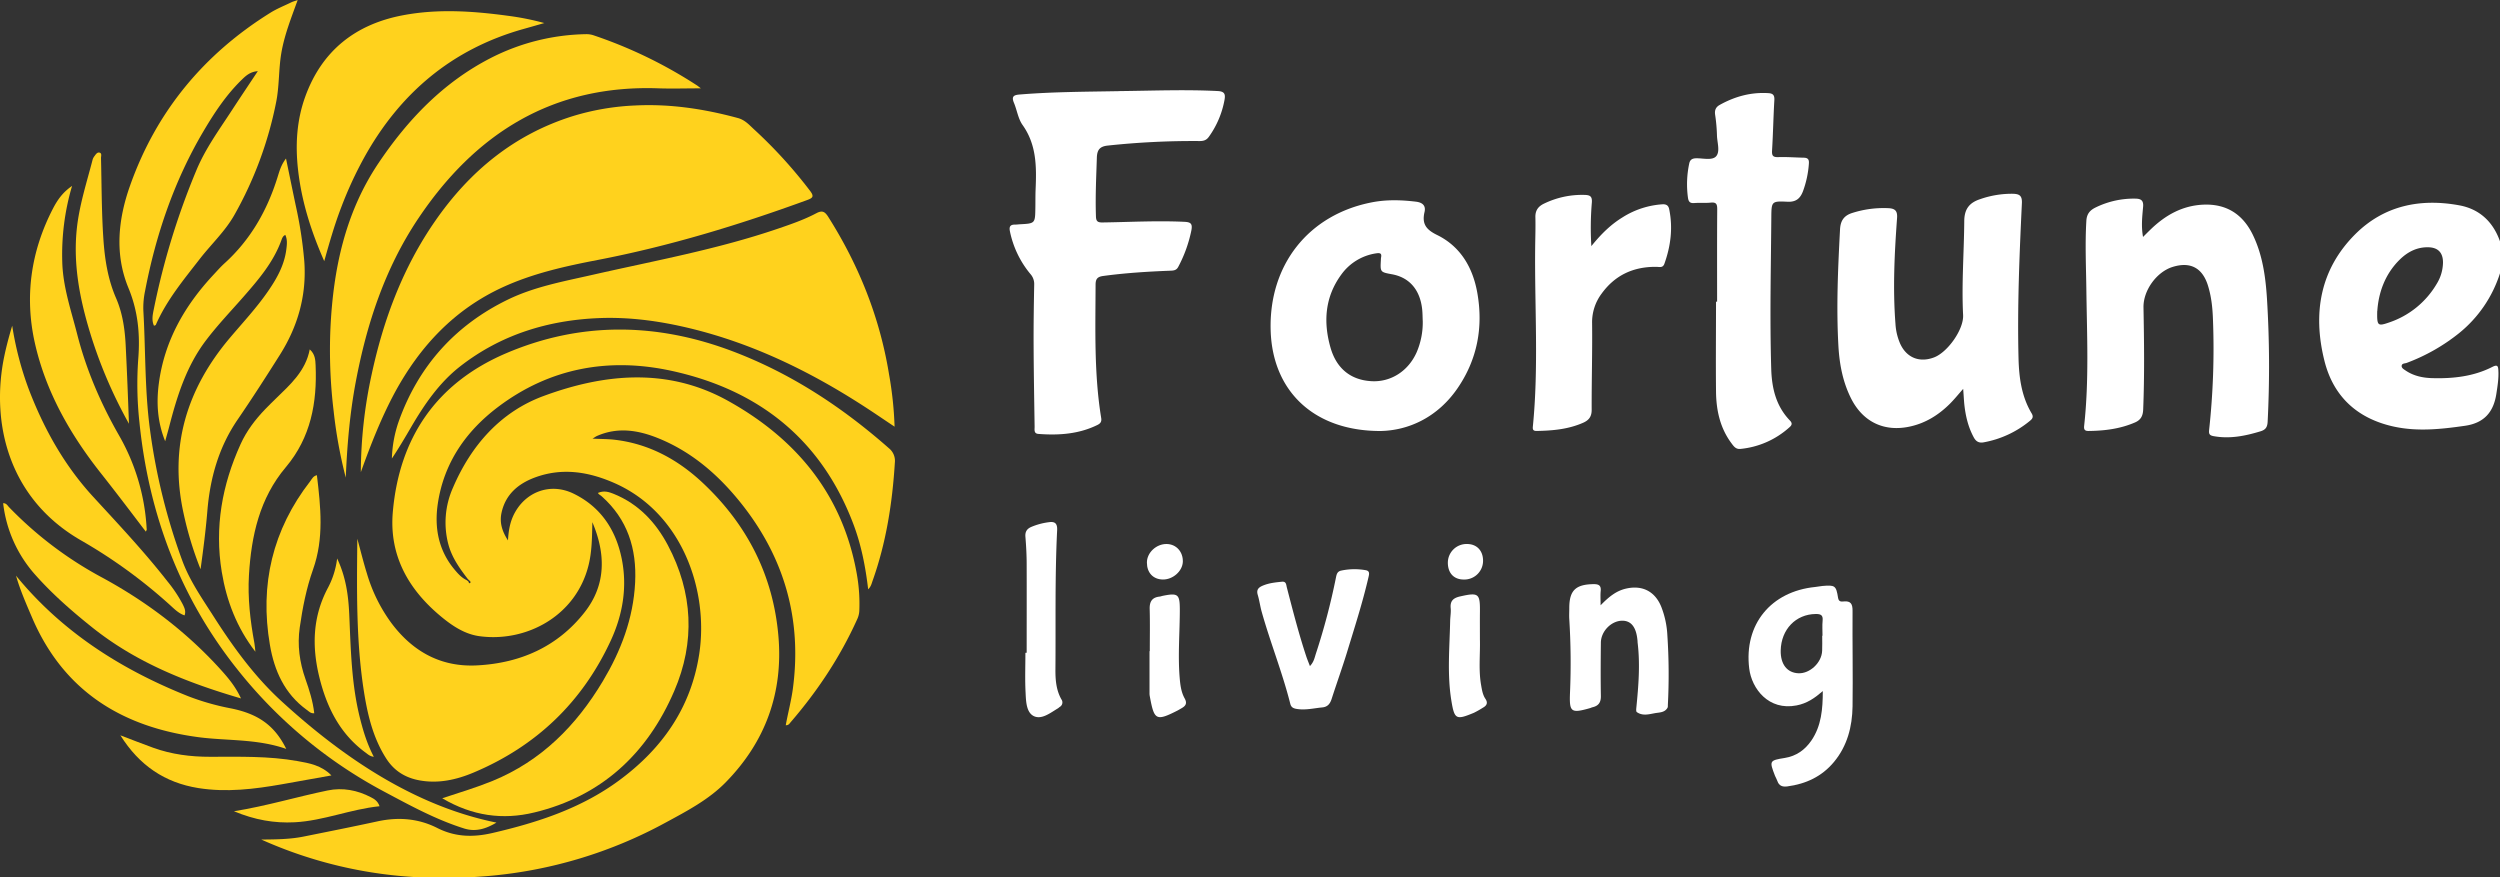 <svg id="Layer_1" data-name="Layer 1" xmlns="http://www.w3.org/2000/svg"
    viewBox="0 0 1567.91 550.32">
    <rect x="0" y="0" width="1567.91" height="550.32" fill="#333333" stroke="none"/>
    <defs>
        <style>
            .cls-1{fill:#fff;}.cls-2{fill:#ffd21d;}.cls-3{fill:#ffd21d;}.cls-4{fill:#ffffff;}.cls-5{fill:#ffd21d;}.cls-6{fill:#ffd21d;}.cls-7{fill:#ffd21d;}.cls-8{fill:#ffffff;}.cls-9{fill:#ffd21d;}.cls-10{fill:#ffd21d;}</style>
    </defs>
    <path class="cls-1"
        d="M-177.39,390.34a79,79,0,0,1-25.7,37.6,118.61,118.61,0,0,1-32.83,18.63c-1.12.42-3,.2-3.15,1.86-.09,1.4,1.39,2.17,2.47,2.91,5,3.4,10.73,4.61,16.58,4.78,13.1.38,26-1,37.88-7.06,3.32-1.68,3.59-.29,3.73,2.4.26,4.87-.52,9.63-1.25,14.4-1.73,11.47-7.59,18.41-19.71,20.15-14.93,2.14-29.77,3.75-44.68.49-22.76-5-37.83-18.76-43.45-41.25-7.4-29.61-2.88-57.27,19.44-79.5,18-17.89,40.67-22.51,65.15-18,12.68,2.33,21.21,10.34,25.52,22.61Zm-77,23.69c-.2,9.16.25,9.65,7.13,7.29a54.94,54.94,0,0,0,30.29-24.52,26.1,26.1,0,0,0,3.83-13.24c0-6-3-9.31-9-9.5-7.28-.23-13.23,2.89-18.24,7.84C-249.84,391.26-253.61,403.06-254.34,414Z"
        transform="translate(1745.3 -218.97)" />
    <path class="cls-2"
        d="M-1452.32,769.29h-27.82a274.51,274.51,0,0,1-101.28-23.78c8.91-.09,17.78-.12,26.49-1.87,15.48-3.11,31-6.2,46.39-9.54,13-2.82,25.57-1.87,37.43,4.13,11.26,5.7,22.45,6,34.68,3.16,28.29-6.57,55.51-15.41,79.19-32.81,27.15-19.93,45.34-45.7,50.49-79.59,6-39.67-10.68-88.37-53.26-107.09-16.27-7.15-32.9-9.79-50-3.4-10.25,3.85-18.17,10.49-20.71,21.88-1.32,5.93,0,11.3,4,17.51.38-6.25,1.27-11,3.38-15.57,7-14.82,23-20.93,37.69-13.79,17.15,8.33,26.64,22.79,30.3,41,3.55,17.7.61,34.94-6.87,51.13-17.89,38.7-46.8,66.31-86.07,82.83-10.79,4.54-22.17,7.1-34.12,4.86-8.83-1.66-15.74-6-20.62-13.59-8.3-12.91-11.74-27.48-14.06-42.31-4.88-31.22-4.44-62.7-4.11-95.61,2.22,8.17,3.9,15,6,21.75a100.14,100.14,0,0,0,15.4,31.18c13.38,17.84,31,27.67,53.6,26.51,27.21-1.39,50.62-11.68,67.62-33.42,13.58-17.37,13.11-36.75,4.79-56.4-.22,9-.18,18.09-2.39,27-7.9,31.94-39.12,48.47-68.39,44.51-9.44-1.28-17.37-6.67-24.58-12.71-20.2-16.9-32.07-38.1-29.81-64.93,4-47,27.52-81.21,71.1-99.81,46.89-20,94.6-19.19,142.06-1.22,36.58,13.86,68.71,35,97.93,60.74a10.1,10.1,0,0,1,3.79,9.06c-1.57,25.35-5.44,50.24-14,74.24-.6,1.69-.95,3.52-2.74,5.22-1.67-14.12-4.3-27.69-9.2-40.69-20.1-53.34-59.5-84.43-114.14-96.33-39.22-8.54-76.28-1.9-108.86,22.72-20.08,15.18-33.78,34.89-37.66,60.28-2.35,15.41.36,29.88,10.86,42.14,2.05,2.41,4.21,4.74,7.16,6.11l1.11.86c.27.45.3,1.51,1.09.94.53-.37.14-1.17-.51-1.55l-1-1c-5.17-6.75-10.08-13.61-12.24-22.07a53.66,53.66,0,0,1,3-35.15c11.38-26.53,29.82-47.53,56.78-57.48,38.52-14.22,78.25-17.94,116,3.18,43,24,71.9,59.16,80.57,108.88a106.19,106.19,0,0,1,1.48,22.88,14.27,14.27,0,0,1-1.41,5.26c-10.64,23.55-24.79,44.82-41.63,64.36-.72.83-1.28,2-3.08,1.91,1.38-7.7,3.43-15.21,4.46-22.93,5.82-43.63-5.4-82.5-32.79-116.67-13.92-17.36-30.45-31.75-51.35-40.28-12.66-5.17-25.6-7.34-38.77-1.51-.59.26-1.11.66-2.74,1.65,5.36.25,9.67.2,13.92.7,21.71,2.54,39.91,12.61,55.5,27.31,27.58,26,43.9,57.81,47.16,95.85,3.06,35.62-8.2,66.36-33.12,91.74-10.67,10.87-24.34,18-37.65,25.22a282.48,282.48,0,0,1-111,33.46C-1443.36,768.73-1447.84,769-1452.32,769.29Z"
        transform="translate(1745.3 -218.97)" />
    <path class="cls-3"
        d="M-1519,515.1a292.34,292.34,0,0,1,6.77-61.22c7.41-34.45,19.55-67,39.75-96.16,21.67-31.32,49.66-54.4,86.4-65.91a155.58,155.58,0,0,1,39.16-6.69c22-1.09,43.3,2.15,64.42,7.88,4.41,1.2,7.1,4.32,10,7a294.68,294.68,0,0,1,35.26,38.69c2.67,3.49,1.7,4.45-1.85,5.75-42.83,15.64-86.36,28.89-131.15,37.53-20.46,3.95-40.65,8.38-59.7,17.12-30.29,13.91-51.75,36.82-67.5,65.62C-1506.14,480.8-1512.77,497.8-1519,515.1Z"
        transform="translate(1745.3 -218.97)" />
    <path class="cls-3"
        d="M-1184.25,486.57c-6.91-4.61-13-8.79-19.25-12.82-33.75-21.83-69.51-39.26-108.76-48.8-18.8-4.57-37.9-7.25-57.28-6.48-32,1.29-61.57,10.34-87.12,30.24-13.19,10.28-22.51,23.94-30.87,38.26-3.84,6.58-7.71,13.14-12,19.57a77.64,77.64,0,0,1,4.31-23.32c12.4-34.74,35.47-60.33,68.46-76.36,16.62-8.08,35-11.42,53-15.51,39-8.87,78.45-16,116.46-29,8.18-2.78,16.39-5.63,24-9.66,3.78-2,5.41-.93,7.5,2.37,19.27,30.47,32.38,63.3,38.12,98.93A227.4,227.4,0,0,1-1184.25,486.57Z"
        transform="translate(1745.3 -218.97)" />
    <path class="cls-4"
        d="M-1040.59,276.07c19.65-.25,39.3-1,58.95,0,4.31.21,4.95,1.9,4.33,5.46a57.22,57.22,0,0,1-9.82,23.21c-1.5,2.13-3.31,2.73-5.91,2.69a504.12,504.12,0,0,0-57.35,2.82c-5,.5-6.81,2.52-7,7.44-.39,12.32-1,24.62-.57,37,.09,3,1,3.84,4.08,3.8,17.15-.24,34.29-1.22,51.46-.4,4,.19,5.06,1.25,4.33,5.27a84.28,84.28,0,0,1-8.21,22.89c-1.24,2.45-3.16,2.42-5.39,2.51-14,.54-27.93,1.42-41.81,3.3-3.65.5-4.68,2-4.69,5.44-.09,28-1,55.95,3.53,83.71.39,2.41-.72,3.47-2.4,4.29-11.74,5.77-24.26,6.57-37,5.61-3-.23-2.34-2.72-2.37-4.59-.25-17-.55-34-.63-50.95-.06-12.66.13-25.32.37-38a9.36,9.36,0,0,0-2.35-6.72,61,61,0,0,1-12.85-26.68c-.65-3.08.14-4.39,3.27-4.34,1,0,2-.14,3-.2,9.51-.51,9.52-.51,9.66-10.31.06-3.83,0-7.66.15-11.49.6-14.15.69-28-8.17-40.47-2.79-3.92-3.48-9.28-5.4-13.87-1.78-4.24.06-5,3.88-5.27,20.61-1.68,41.26-1.7,61.91-2.08C-1042.59,276.06-1041.59,276.07-1040.59,276.07Z"
        transform="translate(1745.3 -218.97)" />
    <path class="cls-5"
        d="M-1558.6,219c-4.25,11.71-8.41,22.21-10.29,33.42-1.71,10.2-1.18,20.61-3.25,30.77a237.17,237.17,0,0,1-26.24,70.73c-5.82,10.21-14.47,18.23-21.61,27.43-10.19,13.14-20.87,25.95-27.6,41.39-.1.21-.55.27-1.13.54-1.64-3.58-.77-7.19-.07-10.64a462.12,462.12,0,0,1,26.73-87.06c5.67-13.57,14.38-25.44,22.36-37.7,5.16-7.91,10.43-15.75,16.09-24.28-4.77.36-7.45,2.83-10,5.31-9.88,9.6-17.39,21-24.32,32.78-18.23,31-29.61,64.53-36.38,99.73a51,51,0,0,0-1.08,12.41c1.44,25.1.81,50.33,4.25,75.29a384.9,384.9,0,0,0,20.23,81.63c4.69,12.62,12.33,23.46,19.49,34.69,12.42,19.44,25.86,38,43,53.61,37.83,34.56,82.87,65.4,134.48,75.82-6.91,4.12-13.3,5.89-20.29,3.69-17.7-5.57-33.89-14.44-50.17-23.12a292.71,292.71,0,0,1-91.27-75.7c-36.61-45.56-56.38-98.27-62.22-156.27a220,220,0,0,1-.7-39.43c1.21-15.25-.11-29.86-6.14-44.43-8.74-21.1-6.5-43,.92-64,16.42-46.58,46.24-82.62,88.14-108.68,4.07-2.53,8.6-4.34,12.93-6.44C-1561.78,220-1560.69,219.7-1558.6,219Z"
        transform="translate(1745.3 -218.97)" />
    <path class="cls-6"
        d="M-1305.72,274.38c-9.68,0-18,.27-26.29,0-66.43-2.46-115.09,28.08-151,81.68-20.87,31.16-32.36,66.13-39.23,102.75-3.61,19.28-5.32,38.76-6.21,59.7a294,294,0,0,1-7.61-41.85,316,316,0,0,1-2-51.82c1.74-36.91,9.17-72.36,30.14-103.57,18.32-27.25,40.61-50.61,70.31-65.87a136,136,0,0,1,59.94-15,13.9,13.9,0,0,1,4.89.8,285.92,285.92,0,0,1,64.09,31C-1308.06,272.56-1307.46,273.07-1305.72,274.38Z"
        transform="translate(1745.3 -218.97)" />
    <path class="cls-1"
        d="M-514.06,462.86c-3.18,3.58-5.65,6.67-8.44,9.44-7,6.93-15.08,12-24.8,14.14-16.12,3.59-29.5-2.7-37-17.44-5.21-10.28-7.33-21.41-8-32.74-1.39-24.47-.3-48.93,1-73.39.28-5.6,2.57-8.81,7.89-10.41a64.6,64.6,0,0,1,22.64-2.92c4,.24,5.57,1.69,5.24,6.19-1.61,22.09-2.71,44.21-1,66.37a36.22,36.22,0,0,0,3,12.53c4.06,8.77,12.1,11.91,21.14,8.51,8.58-3.23,18.74-17.58,18.28-26.56-1-19.62.58-39.28.72-58.93.05-7.6,3.21-11.59,10.07-13.81a59.77,59.77,0,0,1,20.56-3.34c3.89.13,5.74,1.12,5.52,5.85-1.54,32.43-2.92,64.89-2.11,97.37.3,12,1.88,23.92,8.25,34.54,1.33,2.22.38,3.44-1.1,4.64a63.11,63.11,0,0,1-29.07,13.5c-2.89.51-4.71-.52-6.09-3-3.66-6.7-5.3-13.94-6.05-21.44C-513.65,469.14-513.8,466.35-514.06,462.86Z"
        transform="translate(1745.3 -218.97)" />
    <path class="cls-4"
        d="M-401.27,367.57c2.11-2.08,3.69-3.69,5.32-5.24,9.09-8.63,19.53-14.39,32.33-15,14.59-.66,24.9,5.93,31.21,18.91,6.15,12.67,8,26.4,8.88,40.19a687.88,687.88,0,0,1,.42,76.93c-.15,3.36-1.17,5.1-4.4,6.09-9.65,2.94-19.32,4.9-29.48,3.06-2.59-.47-3.12-1.38-2.82-4a471.18,471.18,0,0,0,2.41-68.85c-.24-7.5-1-15-3.33-22.15-3.57-10.75-11.07-14.48-21.89-11.16-10.13,3.1-18.55,14.79-18.36,25.41.39,21.33.67,42.64-.19,64-.16,4.08-1.53,6.59-5.13,8.15-9.34,4.05-19.18,5.25-29.25,5.35-2.69,0-2.86-1.37-2.62-3.52,3.09-28.25,1.73-56.58,1.36-84.88-.18-14.49-.87-29,0-43.46.26-4.3,2.27-6.62,5.86-8.34a54.32,54.32,0,0,1,25.1-5.51c3.24.07,5,1.12,4.63,5.11C-401.76,354.72-402.49,360.84-401.27,367.57Z"
        transform="translate(1745.3 -218.97)" />
    <path class="cls-1"
        d="M-879.62,489.28c-41.76,0-67.55-25.09-68.76-62.82-1.31-41.29,23.72-73,63.76-80.65,9.09-1.74,18.2-1.46,27.36-.35,4.12.49,6.31,2.49,5.38,6.46-1.73,7.4.88,11,7.87,14.42,14.73,7.23,22.43,20.49,25.23,36.32,3.81,21.53,0,41.82-12.49,59.94S-861.91,489-879.62,489.28ZM-853,420.46c-.12-2.49-.1-5-.36-7.47-1.32-12.27-8-20-18.9-22-7.43-1.36-7.43-1.36-7-9a10.67,10.67,0,0,1,.11-1.49c.54-2.64-.55-3-3-2.65a32.82,32.82,0,0,0-22,13.41c-10.17,13.94-11.29,29.5-6.74,45.6,3.78,13.35,12.83,20.47,25.76,21.18,12.14.67,23.1-6.34,28.33-18.19A47.37,47.37,0,0,0-853,420.46Z"
        transform="translate(1745.3 -218.97)" />
    <path class="cls-4"
        d="M-668.39,408.17c0-19.31-.07-38.62.07-57.94,0-3.09-.49-4.55-4-4.19s-7,0-10.49.28c-2.55.18-3.47-.8-3.85-3.26a62.38,62.38,0,0,1,.74-21.33c.48-2.55,1.83-3.46,4.48-3.49,4.28-.06,10,1.51,12.45-1.27,2.59-3,.64-8.6.51-13.05A105.48,105.48,0,0,0-669.62,291c-.44-2.91.4-4.87,2.87-6.24,9.51-5.29,19.61-8.08,30.59-7.37,3,.19,3.84,1.45,3.67,4.43-.61,10.47-.79,21-1.43,31.43-.19,3.18.39,4.37,3.84,4.26,5.31-.18,10.65.25,16,.36,2.47.05,3.48.94,3.25,3.65A62.34,62.34,0,0,1-614.57,339c-1.75,4.49-4.37,6.75-9.72,6.49-10-.49-10-.14-10.1,9.85-.25,31.64-1,63.27-.06,94.91.36,12.21,3,23.4,11.72,32.45,1.61,1.67,1.3,2.83-.15,4.12a53.53,53.53,0,0,1-30.9,13.7c-2.89.29-4.19-1.65-5.57-3.5-7.19-9.61-9.59-20.75-9.72-32.41-.2-18.82,0-37.63,0-56.45Z"
        transform="translate(1745.3 -218.97)" />
    <path class="cls-2"
        d="M-1467.95,719.61c11.24-3.72,21.59-6.79,31.59-10.89,30.56-12.54,52.46-34.67,69.1-62.49,11.4-19.06,19.17-39.41,20.29-61.92,1.07-21.25-4.77-39.74-21.08-54.18-.73-.65-1.73-1-2.28-2,3.91-1.74,7.14-.56,10.24.71,15.37,6.3,26.1,17.79,33.65,32.06,15.73,29.73,17.27,60.71,4,91.45-16.86,39.21-45.56,66-87.78,76.17C-1429.88,733.32-1449.11,730.76-1467.95,719.61Z"
        transform="translate(1745.3 -218.97)" />
    <path class="cls-7"
        d="M-1565.93,318.39c2.15,10.36,4.09,19.87,6.09,29.38a261.7,261.7,0,0,1,5.38,35c1.55,21.34-4,40.89-15.36,58.83-8.61,13.65-17.34,27.23-26.45,40.54-11.91,17.42-17.31,36.79-19,57.56-1,12.09-2.57,24.14-4.24,36.27a219.25,219.25,0,0,1-10.68-35.14c-9.13-41.65,2-77.94,29.11-110,8.06-9.54,16.6-18.68,23.74-29,5.55-8,10.29-16.34,11.58-26.2.41-3.13.82-6.26-.6-9.32-1.66.71-2.08,2.3-2.56,3.6-5,13.61-14.19,24.34-23.51,35-8,9.15-16.42,17.91-23.77,27.64-12.12,16-18,34.68-22.92,53.74-.74,2.88-1.58,5.73-2.59,9.4-4.88-12.17-5.55-24-4-36,3.45-26.77,16.19-49,34.31-68.41,2.27-2.43,4.47-4.95,6.94-7.19,16.23-14.71,26.66-33,33.13-53.69C-1570.1,326.56-1569.13,322.54-1565.93,318.39Z"
        transform="translate(1745.3 -218.97)" />
    <path class="cls-6"
        d="M-1541.95,382.76c-8.4-19.1-14.16-37.53-16.39-57-1.81-15.78-.92-31.28,4.5-46.23,10.47-28.86,31.58-45.4,61.32-51,22-4.16,44.08-2.61,66.09.38a166.13,166.13,0,0,1,22.51,4.52c-4.26,1.21-8.52,2.45-12.78,3.64-45.15,12.59-78,40.47-100.42,81.12a242.68,242.68,0,0,0-14.35,31.27C-1535.47,359.93-1538.58,370.74-1541.95,382.76Z"
        transform="translate(1745.3 -218.97)" />
    <path class="cls-4"
        d="M-747.26,373.33c6.28-7.79,12.36-13.66,19.69-18.13a53.19,53.19,0,0,1,24.87-8.1c2.51-.14,3.77.79,4.24,3,2.43,11.74,1,23.14-3,34.32-1,2.69-3,1.94-4.92,1.91-14.28-.2-25.93,5.06-34.41,16.75a29.88,29.88,0,0,0-6,18.55c.21,18.15-.34,36.3-.27,54.45,0,4.24-1.82,6.45-5.29,8-9.33,4.13-19.24,5-29.27,5.17-2,0-2.53-.73-2.33-2.74,3.72-37.39,1.06-74.87,1.45-112.31.07-6.33.3-12.66.14-19-.11-4.27,1.8-6.82,5.49-8.56a54.48,54.48,0,0,1,25.6-5.42c3.29.11,4.6,1,4.32,4.78A187.19,187.19,0,0,0-747.26,373.33Z"
        transform="translate(1745.3 -218.97)" />
    <path class="cls-8"
        d="M-602.11,652.39c-5,4.34-9.91,7.76-16.48,9-17.49,3.42-28.1-10.48-29.66-23.11-3.42-27.64,13.59-48.42,41.45-51.19,1.49-.15,3-.49,4.45-.62,7.92-.68,8.59-.28,9.82,7.42.41,2.52,1.95,2.44,3.55,2.28,4.52-.44,5.57,1.69,5.54,5.9-.14,20,.27,40,0,59.94-.2,12.68-3.26,24.7-11.63,34.8-7.63,9.2-17.64,13.82-29.29,15.37-3,.4-5.21-.33-6.25-3.44-.37-1.09-1-2.09-1.45-3.17-3.65-9.44-3.58-9.69,6.13-11.25,7.23-1.16,12.65-5.08,16.65-10.89C-602.95,674.19-602.11,663.46-602.11,652.39Zm-.37-34.72h.19c0-3.16-.24-6.35.07-9.48.34-3.48-1.18-4.17-4.29-4.14-12.51.11-21.73,9.62-22,22.91-.16,8.65,4.07,14,11.18,14.26s14.51-6.61,14.81-14.07C-602.37,624-602.48,620.83-602.48,617.67Z"
        transform="translate(1745.3 -218.97)" />
    <path class="cls-9"
        d="M-1700.1,335.58a151.68,151.68,0,0,0-6.15,47.69c.42,15.72,5.54,30.32,9.35,45.27,5.71,22.39,14.73,43.33,26.16,63.34a131.88,131.88,0,0,1,17.34,57.24c0,.66.12,1.33.11,2,0,.26-.2.51-.53,1.27-1.13-1.46-2.12-2.69-3.08-4-8.35-11-16.72-22-25.28-32.82-19.25-24.38-34.48-51.13-41.29-81.63-6.51-29.17-2.41-57.53,11.42-84.22C-1709.39,344.64-1706.22,339.77-1700.1,335.58Z"
        transform="translate(1745.3 -218.97)" />
    <path class="cls-7"
        d="M-1629.55,604.92c-3.27-1.09-5.74-3.37-8.14-5.58a321.11,321.11,0,0,0-57.13-41.65c-46.65-27.06-56-75.67-47.83-115.12,1.34-6.48,3.07-12.88,5-19.32a203.11,203.11,0,0,0,10.41,39.88c9.48,24.74,22.16,47.5,40.18,67.18,16,17.42,32.2,34.61,46.77,53.26a85.71,85.71,0,0,1,9.42,14.07C-1629.78,599.87-1628.52,602.07-1629.55,604.92Z"
        transform="translate(1745.3 -218.97)" />
    <path class="cls-9"
        d="M-1594.16,657c-34.21-10-66.08-22.7-93.56-44.75-12.5-10-24.54-20.52-35.2-32.49a81.22,81.22,0,0,1-20.41-45.22c2.08,0,2.78,1.56,3.75,2.56a236,236,0,0,0,57,43.36c27.95,15,53,33.74,74.51,57.16C-1602.89,643.29-1597.84,649-1594.16,657Z"
        transform="translate(1745.3 -218.97)" />
    <path class="cls-7"
        d="M-1585.13,627.72c-11.59-15-18.09-31.84-21.09-50.09-4.59-28,.2-54.56,11.83-80.15,3.76-8.29,9.18-15.39,15.44-21.9,2.19-2.28,4.46-4.49,6.72-6.69,9-8.77,18.6-17.19,21.19-30.79,3.41,3,3.53,6.65,3.68,10,1,23.4-3,45.26-18.71,63.91-16.42,19.45-21.63,43-23.09,67.64-.85,14.39.8,28.56,3.41,42.66C-1585.42,624.13-1585.33,625.93-1585.13,627.72Z"
        transform="translate(1745.3 -218.97)" />
    <path class="cls-7"
        d="M-1565.77,688.67c-18.42-6.44-37-5-55-7.36-48.06-6.36-84.67-28.95-104.38-74.94-3.77-8.8-7.62-17.58-10.1-26.35,28.8,35.22,65.94,58.86,108,75.6a154.24,154.24,0,0,0,26.81,7.63C-1583.19,666.73-1573,674.05-1565.77,688.67Z"
        transform="translate(1745.3 -218.97)" />
    <path class="cls-8"
        d="M-741.46,598.59c5.2-5.35,9.79-9.05,15.92-10.46,10.16-2.34,18.15,1.67,22.09,11.3a56.36,56.36,0,0,1,3.86,18,371,371,0,0,1,.3,43.86,3.69,3.69,0,0,1-.15,1.47c-1.7,3.11-5,3-7.79,3.46-3.85.69-7.89,1.93-11.52-.65-.52-.37-.39-1.87-.29-2.83,1.35-13.57,2.45-27.15.79-40.78-.06-.5,0-1-.1-1.49q-1.15-12.34-9.68-12.21c-6.75.11-13.18,6.61-13.26,13.73-.12,11.15-.19,22.3,0,33.45.08,4.06-1.48,6.24-5.28,7.1-.49.11-.93.37-1.41.51-12.26,3.5-13.15,2.51-12.66-9.84a439.09,439.09,0,0,0-.46-45.89c-.15-2.32,0-4.66,0-7,0-11.09,4-14.86,15.36-15,3.11,0,4.68.85,4.34,4.29C-741.67,592.18-741.46,594.79-741.46,598.59Z"
        transform="translate(1745.3 -218.97)" />
    <path class="cls-8"
        d="M-923.76,636.72c2.54-2.67,2.93-5.35,3.74-7.81a412.56,412.56,0,0,0,12.57-47.66c.43-2.15.84-3.84,3.2-4.4a40,40,0,0,1,15.37-.29c2.85.43,2.3,2.47,1.8,4.61-3.72,16-8.79,31.68-13.58,47.41-3,9.69-6.43,19.22-9.53,28.87-1,3-2.54,4.88-5.84,5.19-5.42.51-10.77,1.91-16.32.9-2.07-.38-3.23-1.15-3.75-3.24-4.92-19.51-12.45-38.21-17.89-57.56-1-3.51-1.44-7.17-2.49-10.66-.93-3.11.33-4.6,3-5.75,3.89-1.69,8-2.1,12.14-2.52,2.78-.28,2.66,1.9,3.1,3.59,3.71,14.31,7.37,28.63,12,42.69C-925.6,632.12-924.76,634.1-923.76,636.72Z"
        transform="translate(1745.3 -218.97)" />
    <path class="cls-7"
        d="M-1546.55,517c2.38,19.93,4.53,39.57-2.42,59.12-4.17,11.73-6.56,24-8.34,36.39-1.6,11.15-.1,21.85,3.6,32.38,2.42,6.88,4.64,13.83,5.5,21.41-2.21.24-3.46-1.22-4.8-2.2-13.79-10-20.26-24.5-23-40.6-6.51-37.85,1.64-72.31,25.34-102.82C-1549.63,519.26-1548.83,517.48-1546.55,517Z"
        transform="translate(1745.3 -218.97)" />
    <path class="cls-5"
        d="M-1664.42,484.73a290.73,290.73,0,0,1-24.42-57.21c-6.39-21-10.54-42.28-8.36-64.35,1.49-15.12,6.24-29.53,10-44.13a6.59,6.59,0,0,1,1.17-2.18c.79-1.06,1.69-2.51,3.08-2.19,1.71.38,1,2.2,1,3.38.41,17,.35,33.94,1.5,50.89.86,12.71,2.82,25.18,7.88,36.85,4.35,10,5.69,20.42,6.16,31.07C-1665.61,452.81-1665,468.77-1664.42,484.73Z"
        transform="translate(1745.3 -218.97)" />
    <path class="cls-8"
        d="M-1101.41,628.35c0-18.45.06-36.9,0-55.35,0-5.81-.31-11.63-.79-17.42-.26-3.19,1-5,3.76-6.18a41.72,41.72,0,0,1,11-2.93c3.73-.54,5.34.78,5.14,5-1.44,29.07-.82,58.18-1.07,87.27-.06,6.57.45,13,3.73,18.83a3.23,3.23,0,0,1-1,4.74c-.41.29-.76.66-1.19.92-4.69,2.81-10.14,7.18-15,4.91s-5-9.43-5.26-14.82c-.44-8.29-.11-16.63-.11-24.94Z"
        transform="translate(1745.3 -218.97)" />
    <path class="cls-10"
        d="M-1669.8,680.14c7.59,2.88,14,5.42,20.55,7.78,11.55,4.18,23.51,5.7,35.77,5.68,18.3,0,36.65-.55,54.78,2.69,7.45,1.33,15,2.63,21.26,9-10.76,1.93-20.82,3.75-30.9,5.52-17.43,3.07-34.92,5.23-52.6,2.4C-1641.86,709.85-1657.89,699.1-1669.8,680.14Z"
        transform="translate(1745.3 -218.97)" />
    <path class="cls-5"
        d="M-1533.86,569.22c5.5,11.66,7,23,7.57,34.45,1,22.28,1.33,44.62,6.94,66.42,2,7.89,4.38,15.63,8.5,23.51-2.45-.28-3.72-1.53-5-2.49-16.38-11.92-24.67-28.81-29.28-47.89-4.65-19.23-4-37.9,5.59-55.76A52.8,52.8,0,0,0-1533.86,569.22Z"
        transform="translate(1745.3 -218.97)" />
    <path class="cls-8"
        d="M-817.15,619.84c.25,9.63-.94,19.32.77,28.91.52,3,1,6,2.69,8.51s.85,4.22-1.59,5.56a59.24,59.24,0,0,1-5.63,3.19c-11.13,4.59-12.22,4.33-14.17-7.77-2.66-16.49-1.09-33.22-.73-49.86.06-2.66.58-5.35.33-8-.44-4.63,1.74-6.43,6-7.38,11.38-2.55,12.44-1.85,12.34,9.31C-817.2,608.17-817.15,614-817.15,619.84Z"
        transform="translate(1745.3 -218.97)" />
    <path class="cls-8"
        d="M-1024.19,627.37c0-8.83.17-17.66-.07-26.47-.13-4.66,1.53-7.28,6.25-7.77.65-.07,1.28-.34,1.93-.47,9.58-1.94,10.69-1,10.72,8.5,0,14.13-1.24,28.25-.13,42.4.38,4.72.89,9.34,3.18,13.46,1.66,3,.67,4.62-1.84,6.06-.86.5-1.71,1-2.6,1.49-13.76,7-14.69,6-17.5-9.24a10.92,10.92,0,0,1-.11-2v-26Z"
        transform="translate(1745.3 -218.97)" />
    <path class="cls-10"
        d="M-1507.26,724.61c-18.37,1.89-35.17,9.12-53.21,10.06-12.77.67-25-1.45-38.1-6.91,20.81-3.37,39.63-9.11,58.85-13.06,9.33-1.92,18.51-.17,27,4.25C-1510.47,720.09-1508.34,721.41-1507.26,724.61Z"
        transform="translate(1745.3 -218.97)" />
    <path class="cls-8"
        d="M-1016,582.42c-6.05-.07-10-4.22-10-10.61-.05-6.2,5.89-11.78,12.43-11.66,6,.1,10.31,4.9,10.1,11.19C-1003.74,577.22-1009.7,582.5-1016,582.42Z"
        transform="translate(1745.3 -218.97)" />
    <path class="cls-8"
        d="M-827.26,582.43c-6.14,0-9.93-3.91-10-10.41a11.74,11.74,0,0,1,12-11.87c6.09,0,10.05,4.1,10.08,10.42A11.74,11.74,0,0,1-827.26,582.43Z"
        transform="translate(1745.3 -218.97)" />
</svg>